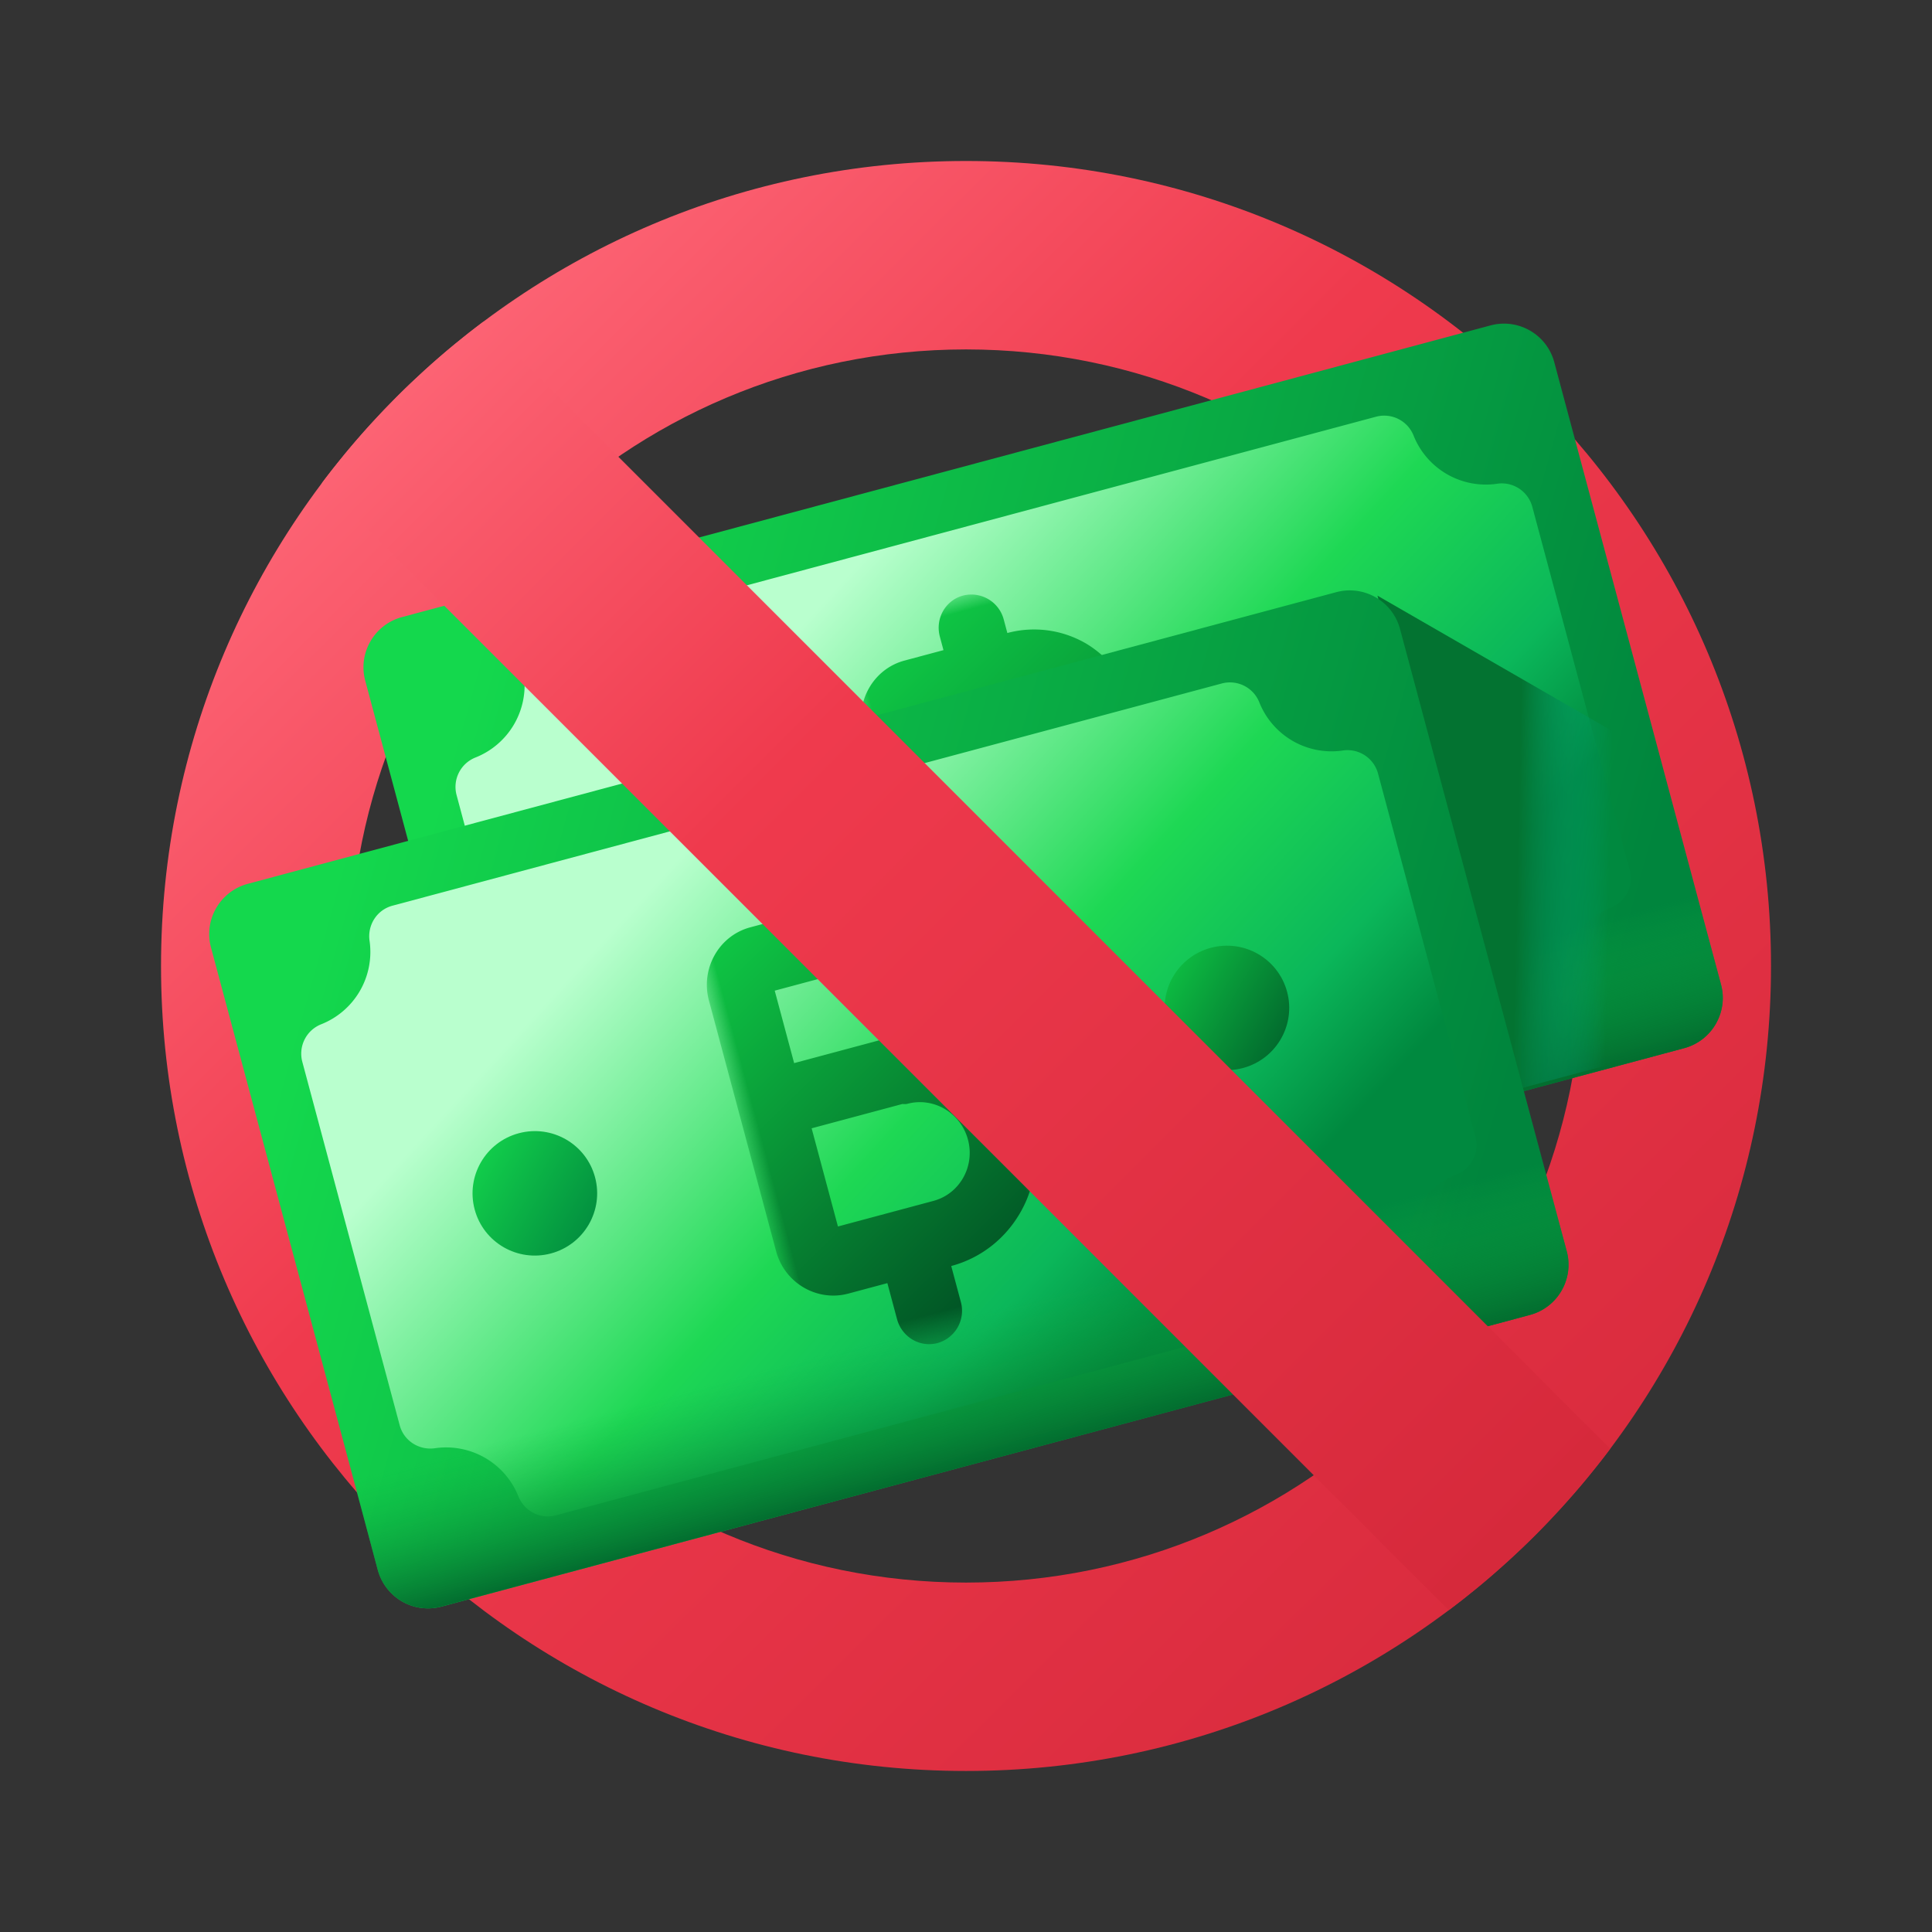 <svg width="64" height="64" viewBox="0 0 64 64" xmlns="http://www.w3.org/2000/svg" xmlns:xlink="http://www.w3.org/1999/xlink">
    <rect x="0" y="0" width="64" height="64" fill="#333333" stroke="none"/>
    <defs>
        <linearGradient x1="100%" y1="100%" x2="9.599%" y2="9.033%" id="s2wzbvadda">
            <stop stop-color="#D32739" offset="0%"/>
            <stop stop-color="#EF3A4D" offset="64.71%"/>
            <stop stop-color="#FF6C7C" offset="100%"/>
        </linearGradient>
        <linearGradient x1="100%" y1="68.476%" x2="0%" y2="31.524%" id="nf6zgy3rzb">
            <stop stop-color="#00853D" offset="0%"/>
            <stop stop-color="#14D84D" offset="100%"/>
        </linearGradient>
        <linearGradient x1="81.007%" y1="82.084%" x2="18.104%" y2="25.677%" id="3mevitzo5c">
            <stop stop-color="#00893F" offset="0%"/>
            <stop stop-color="#0BB75A" offset="19.056%"/>
            <stop stop-color="#1ED854" offset="48.852%"/>
            <stop stop-color="#B9FFCE" offset="100%"/>
        </linearGradient>
        <linearGradient x1="50%" y1="50%" x2="50%" y2="100%" id="p132cps7ud">
            <stop stop-color="#0DAE41" stop-opacity="0" offset="0%"/>
            <stop stop-color="#036D2F" offset="100%"/>
        </linearGradient>
        <linearGradient x1="100%" y1="99.855%" x2="0%" y2=".145%" id="c9qaw16lle">
            <stop stop-color="#0BB75A" offset="0%"/>
            <stop stop-color="#14D84D" offset="100%"/>
        </linearGradient>
        <linearGradient x1="100%" y1="99.855%" x2="0%" y2=".145%" id="hjuepey28f">
            <stop stop-color="#00A14A" offset="0%"/>
            <stop stop-color="#0BD144" offset="100%"/>
        </linearGradient>
        <linearGradient x1="65.866%" y1="100%" x2="34.134%" y2="0%" id="136y4r9bah">
            <stop stop-color="#005C2A" offset="0%"/>
            <stop stop-color="#0FC945" offset="100%"/>
        </linearGradient>
        <linearGradient x1="66.916%" y1="67.896%" x2="37.052%" y2="47.35%" id="te83r8e5kj">
            <stop stop-color="#00A887" stop-opacity="0" offset="0%"/>
            <stop stop-color="#037331" offset="100%"/>
        </linearGradient>
        <linearGradient x1="100%" y1="99.855%" x2="0%" y2=".145%" id="b775q9urpk">
            <stop stop-color="#00853D" offset="0%"/>
            <stop stop-color="#14D84D" offset="100%"/>
        </linearGradient>
        <linearGradient x1="100%" y1="99.855%" x2="0%" y2=".145%" id="56bwwsgswl">
            <stop stop-color="#005C2A" offset="0%"/>
            <stop stop-color="#0FC945" offset="100%"/>
        </linearGradient>
        <linearGradient x1="65.866%" y1="100%" x2="34.134%" y2="0%" id="1ku5nkqe7n">
            <stop stop-color="#004D23" offset="0%"/>
            <stop stop-color="#0FC945" offset="100%"/>
        </linearGradient>
        <linearGradient x1="100%" y1="100%" x2="0%" y2="0%" id="l5t196cwpp">
            <stop stop-color="#D32739" offset="0%"/>
            <stop stop-color="#EF3A4D" offset="64.71%"/>
            <stop stop-color="#FF6C7C" offset="100%"/>
        </linearGradient>
        <path id="ayvcvh15ug" d="M0 0h9.287v16.486H0z"/>
        <path id="y0491ri51m" d="M0 0h9.287v16.486H0z"/>
    </defs>
    <g fill="none" fill-rule="evenodd">
        <path d="M27.323 0C12.596 0 .657 11.94.657 26.667c0 14.727 11.939 26.666 26.666 26.666 14.728 0 26.667-11.939 26.667-26.666C53.99 11.939 42.05 0 27.323 0zm0 47.092c-11.28 0-20.425-9.145-20.425-20.425 0-11.28 9.145-20.425 20.425-20.425 11.28 0 20.425 9.144 20.425 20.425 0 11.28-9.144 20.425-20.425 20.425z" fill="url(#s2wzbvadda)" fill-rule="nonzero" transform="translate(4.677 5.333)"/>
        <g transform="rotate(-15 85.154 -33.816)">
            <g fill-rule="nonzero">
                <path d="M39.051 24.787H1.725A1.724 1.724 0 0 1 0 23.064V1.723C0 .77.772 0 1.725 0h37.326c.953 0 1.726.771 1.726 1.723v21.341c0 .952-.773 1.723-1.726 1.723z" fill="url(#nf6zgy3rzb)"/>
                <path d="M37.873 5.119a2.577 2.577 0 0 1-2.223-2.22l-.003-.025a1.047 1.047 0 0 0-1.036-.934H6.166c-.535 0-.975.404-1.036.935l-.003.025a2.577 2.577 0 0 1-2.248 2.222 1.047 1.047 0 0 0-.937 1.035V18.63c0 .534.406.973.937 1.035l.025.003a2.577 2.577 0 0 1 2.226 2.245c.061.53.501.935 1.036.935h28.445c.534 0 .974-.405 1.036-.935l.003-.025a2.577 2.577 0 0 1 2.248-2.223c.531-.062.936-.5.936-1.035V6.157a1.047 1.047 0 0 0-.961-1.038z" fill="url(#3mevitzo5c)"/>
                <path d="M0 15.162v7.902c0 .952.772 1.723 1.725 1.723h37.326c.953 0 1.726-.771 1.726-1.723v-7.902H0z" fill="url(#p132cps7ud)"/>
            </g>
            <ellipse fill="url(#c9qaw16lle)" cx="8.255" cy="12.365" rx="2.064" ry="2.061"/>
            <ellipse fill="url(#hjuepey28f)" cx="31.989" cy="12.365" rx="2.064" ry="2.061"/>
            <g transform="translate(15.478 4.122)">
                <mask id="b2fjehwg6i" fill="#fff">
                    <use xlink:href="#ayvcvh15ug"/>
                </mask>
                <path d="M5.465 11.902H2.191V8.535h3.104c.06.013.11.037.17.037.9 0 1.631.746 1.631 1.665 0 .92-.73 1.665-1.63 1.665zm.037-8.088c.316 0 .633.137.852.373.231.223.353.546.353.87 0 .335-.122.646-.353.882a1.2 1.2 0 0 1-.39.26.39.39 0 0 1-.17.05.803.803 0 0 1-.292.05H2.19V3.814H5.5zm2.531 3.54a3.51 3.51 0 0 0 .865-2.298c0-.919-.353-1.801-.986-2.46a3.416 3.416 0 0 0-2.41-1.018h-.025v-.46A1.11 1.11 0 0 0 4.382 0c-.609 0-1.096.497-1.096 1.118v.46H1.947C.877 1.578 0 2.472 0 3.566v8.597c0 1.093.876 1.975 1.947 1.975h1.34v1.23c0 .621.486 1.118 1.095 1.118a1.11 1.11 0 0 0 1.095-1.118v-1.23c2.106 0 3.81-1.751 3.81-3.9a3.94 3.94 0 0 0-1.254-2.883z" fill="url(#136y4r9bah)" mask="url(#b2fjehwg6i)"/>
            </g>
        </g>
        <path d="M40.341 7.677V24.67h5.522c.953 0 1.726-.772 1.726-1.723v-8.032L40.34 7.677z" fill="url(#te83r8e5kj)" fill-rule="nonzero" transform="rotate(-15 88.766 -6.383)"/>
        <g transform="rotate(-15 116.16 -9.99)">
            <g fill-rule="nonzero">
                <path d="M39.051 24.787H1.725A1.724 1.724 0 0 1 0 23.064V1.723C0 .77.772 0 1.725 0h37.326c.953 0 1.726.771 1.726 1.723v21.341c0 .952-.773 1.723-1.726 1.723z" fill="url(#nf6zgy3rzb)"/>
                <path d="M37.873 5.119a2.577 2.577 0 0 1-2.223-2.22l-.003-.025a1.047 1.047 0 0 0-1.036-.934H6.166c-.535 0-.975.404-1.036.935l-.003.025a2.577 2.577 0 0 1-2.248 2.222 1.047 1.047 0 0 0-.937 1.035V18.63c0 .534.406.973.937 1.035l.025.003a2.577 2.577 0 0 1 2.226 2.245c.061.53.501.935 1.036.935h28.445c.534 0 .974-.405 1.036-.935l.003-.025a2.577 2.577 0 0 1 2.248-2.223c.531-.062.936-.5.936-1.035V6.157a1.047 1.047 0 0 0-.961-1.038z" fill="url(#3mevitzo5c)"/>
                <path d="M0 15.162v7.902c0 .952.772 1.723 1.725 1.723h37.326c.953 0 1.726-.771 1.726-1.723v-7.902H0z" fill="url(#p132cps7ud)"/>
            </g>
            <ellipse fill="url(#b775q9urpk)" fill-rule="nonzero" cx="8.255" cy="12.365" rx="2.064" ry="2.061"/>
            <ellipse fill="url(#56bwwsgswl)" cx="31.989" cy="12.365" rx="2.064" ry="2.061"/>
            <g transform="translate(15.478 4.122)">
                <mask id="45y6ysufho" fill="#fff">
                    <use xlink:href="#y0491ri51m"/>
                </mask>
                <path d="M5.465 11.902H2.191V8.535h3.104c.06.013.11.037.17.037.9 0 1.631.746 1.631 1.665 0 .92-.73 1.665-1.63 1.665zm.037-8.088c.316 0 .633.137.852.373.231.223.353.546.353.87 0 .335-.122.646-.353.882a1.2 1.2 0 0 1-.39.26.39.39 0 0 1-.17.05.803.803 0 0 1-.292.05H2.19V3.814H5.5zm2.531 3.54a3.51 3.51 0 0 0 .865-2.298c0-.919-.353-1.801-.986-2.46a3.416 3.416 0 0 0-2.41-1.018h-.025v-.46A1.11 1.11 0 0 0 4.382 0c-.609 0-1.096.497-1.096 1.118v.46H1.947C.877 1.578 0 2.472 0 3.566v8.597c0 1.093.876 1.975 1.947 1.975h1.34v1.23c0 .621.486 1.118 1.095 1.118a1.11 1.11 0 0 0 1.095-1.118v-1.23c2.106 0 3.81-1.751 3.81-3.9a3.94 3.94 0 0 0-1.254-2.883z" fill="url(#1ku5nkqe7n)" mask="url(#45y6ysufho)"/>
            </g>
        </g>
        <path d="m5.982 10.676 37.332 37.332a26.822 26.822 0 0 0 5.35-5.35L11.334 5.324a26.822 26.822 0 0 0-5.351 5.35z" fill="url(#l5t196cwpp)" fill-rule="nonzero" transform="translate(4.677 5.333)"/>
    </g>
</svg>
